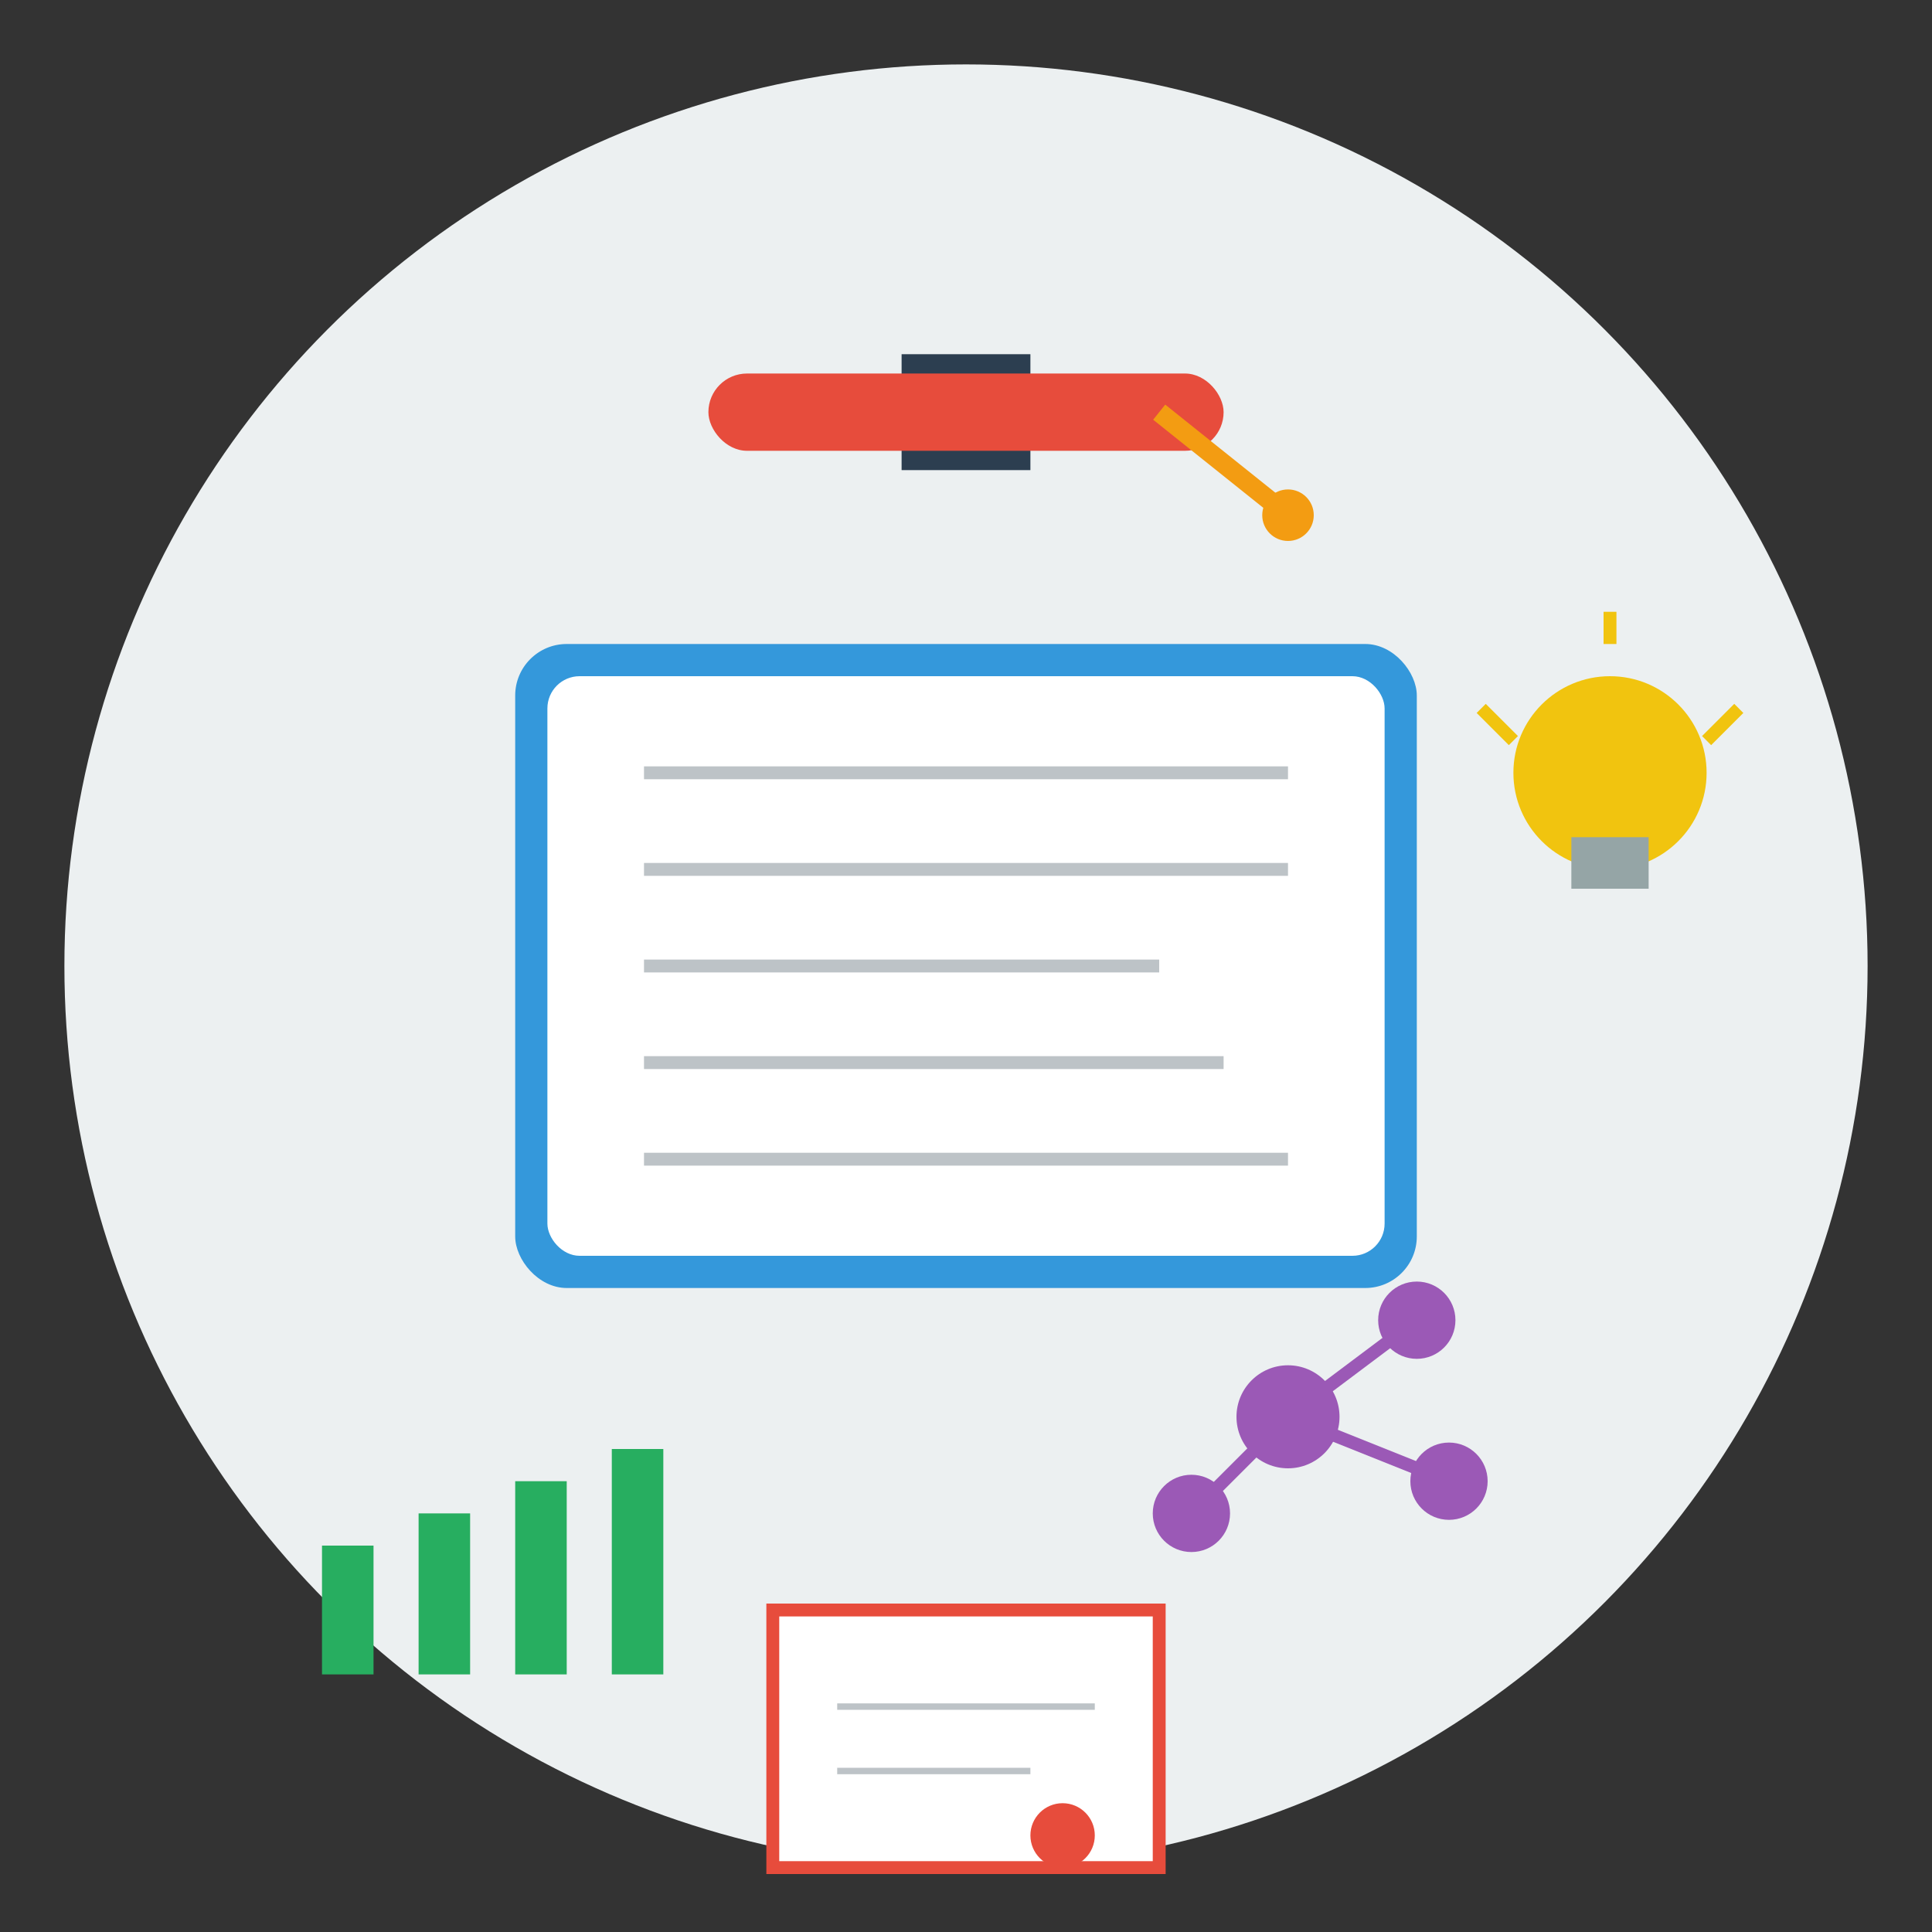 <svg width="300" height="300" viewBox="0 0 300 300" fill="none" xmlns="http://www.w3.org/2000/svg">
  <rect x="0" y="0" width="300" height="300" fill="#333333" stroke="none"/>
  <!-- Background circle -->
  <circle cx="150" cy="150" r="140" fill="#ecf0f1"/>
  
  <!-- Main book -->
  <rect x="80" y="100" width="140" height="100" rx="8" fill="#3498db"/>
  <rect x="85" y="105" width="130" height="90" rx="5" fill="white"/>
  
  <!-- Book pages -->
  <line x1="100" y1="120" x2="200" y2="120" stroke="#bdc3c7" stroke-width="2"/>
  <line x1="100" y1="135" x2="200" y2="135" stroke="#bdc3c7" stroke-width="2"/>
  <line x1="100" y1="150" x2="180" y2="150" stroke="#bdc3c7" stroke-width="2"/>
  <line x1="100" y1="165" x2="190" y2="165" stroke="#bdc3c7" stroke-width="2"/>
  <line x1="100" y1="180" x2="200" y2="180" stroke="#bdc3c7" stroke-width="2"/>
  
  <!-- Graduation cap -->
  <rect x="120" y="60" width="60" height="8" fill="#2c3e50"/>
  <rect x="140" y="55" width="20" height="18" fill="#2c3e50"/>
  <rect x="110" y="58" width="80" height="12" rx="6" fill="#e74c3c"/>
  
  <!-- Tassel -->
  <line x1="180" y1="64" x2="200" y2="80" stroke="#f39c12" stroke-width="3"/>
  <circle cx="200" cy="80" r="4" fill="#f39c12"/>
  
  <!-- Light bulb (idea) -->
  <g transform="translate(250, 120)">
    <circle cx="0" cy="0" r="15" fill="#f1c40f"/>
    <rect x="-6" y="10" width="12" height="8" fill="#95a5a6"/>
    <line x1="-20" y1="-10" x2="-15" y2="-5" stroke="#f1c40f" stroke-width="2"/>
    <line x1="15" y1="-5" x2="20" y2="-10" stroke="#f1c40f" stroke-width="2"/>
    <line x1="0" y1="-25" x2="0" y2="-20" stroke="#f1c40f" stroke-width="2"/>
  </g>
  
  <!-- Growth chart -->
  <g transform="translate(50, 220)">
    <rect x="0" y="20" width="8" height="20" fill="#27ae60"/>
    <rect x="15" y="15" width="8" height="25" fill="#27ae60"/>
    <rect x="30" y="10" width="8" height="30" fill="#27ae60"/>
    <rect x="45" y="5" width="8" height="35" fill="#27ae60"/>
  </g>
  
  <!-- Network connections -->
  <g transform="translate(200, 220)">
    <circle cx="0" cy="0" r="8" fill="#9b59b6"/>
    <circle cx="20" cy="-15" r="6" fill="#9b59b6"/>
    <circle cx="25" cy="10" r="6" fill="#9b59b6"/>
    <circle cx="-15" cy="15" r="6" fill="#9b59b6"/>
    
    <line x1="0" y1="0" x2="20" y2="-15" stroke="#9b59b6" stroke-width="2"/>
    <line x1="0" y1="0" x2="25" y2="10" stroke="#9b59b6" stroke-width="2"/>
    <line x1="0" y1="0" x2="-15" y2="15" stroke="#9b59b6" stroke-width="2"/>
  </g>
  
  <!-- Certificate -->
  <g transform="translate(120, 250)">
    <rect x="0" y="0" width="60" height="40" fill="white" stroke="#e74c3c" stroke-width="2"/>
    <line x1="10" y1="15" x2="50" y2="15" stroke="#bdc3c7" stroke-width="1"/>
    <line x1="10" y1="25" x2="40" y2="25" stroke="#bdc3c7" stroke-width="1"/>
    <circle cx="45" cy="35" r="5" fill="#e74c3c"/>
  </g>
</svg>
